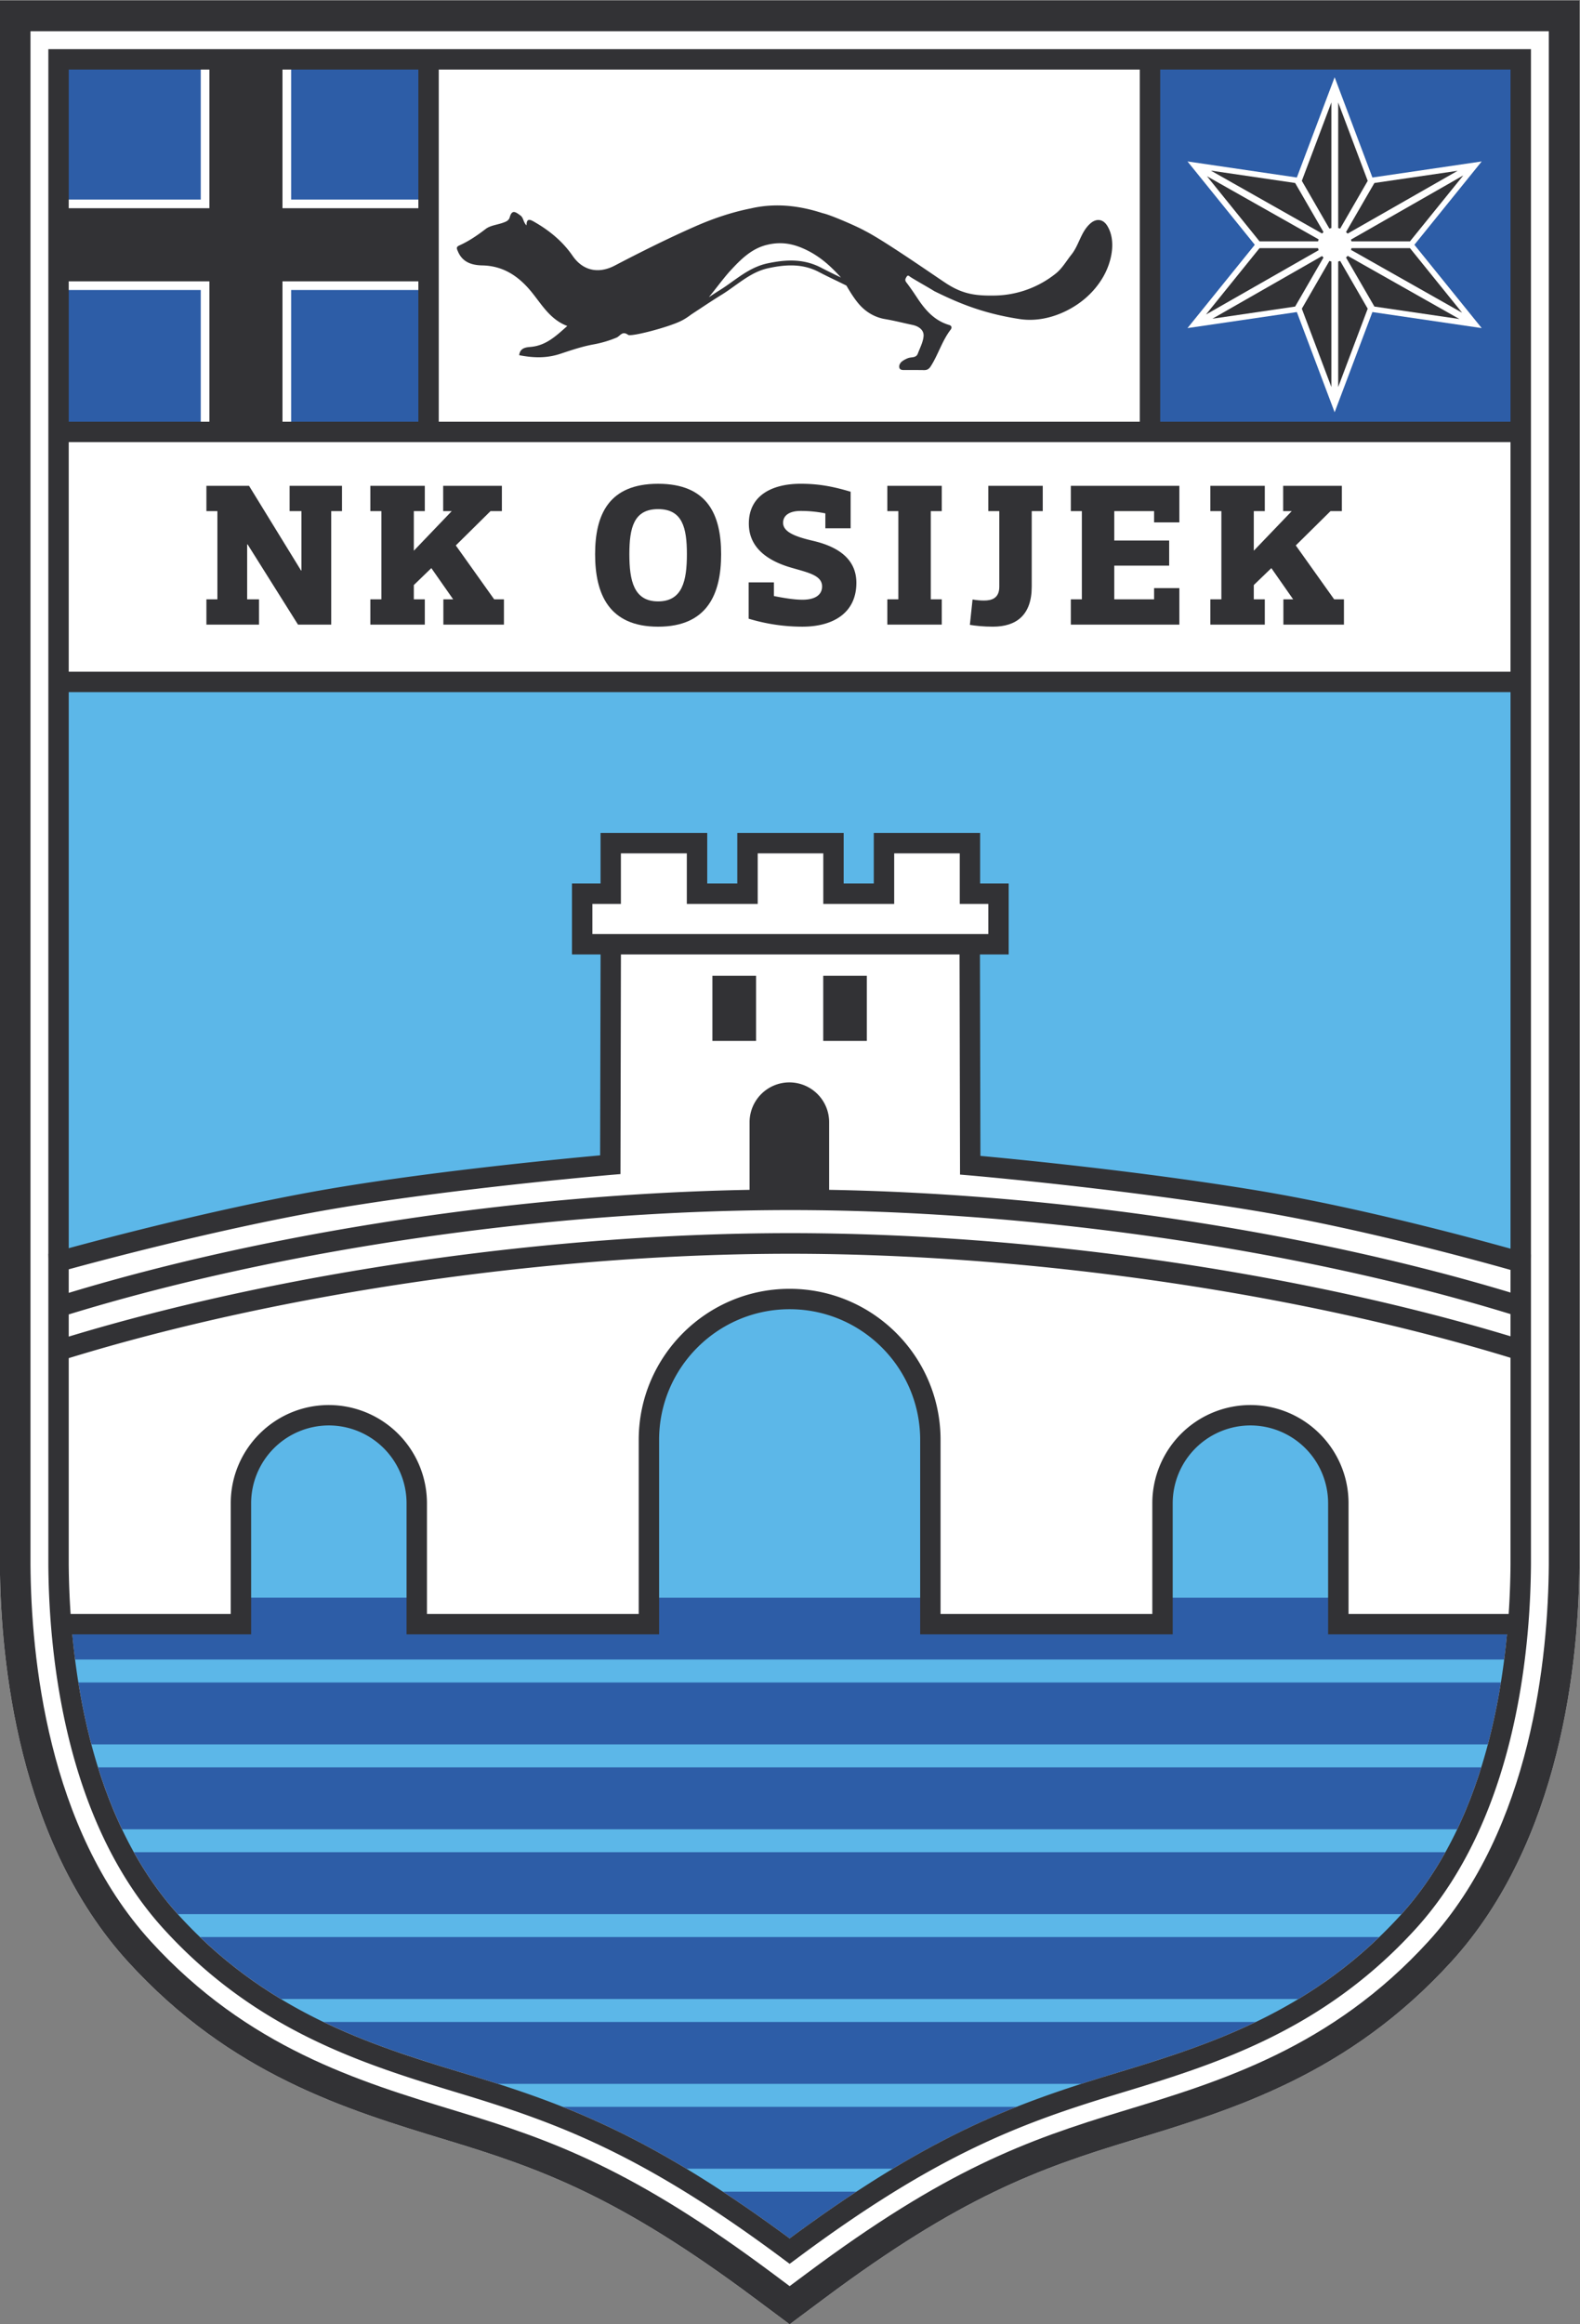 <svg xmlns="http://www.w3.org/2000/svg" xml:space="preserve" viewBox="0 0 154.25 226.77"><rect x="0" y="0" width="154.25" height="226.77" fill="#808080" stroke="none"/><defs><clipPath id="a" clipPathUnits="userSpaceOnUse"><path d="M0 198.43h198.43V0H0Z"/></clipPath></defs><g clip-path="url(#a)" transform="matrix(1.333 0 0 -1.333 -55.164 245.673)"><path d="m0 0-2.567 1.913c-9.927 7.407-15.591 9.459-22.499 11.556-7.435 2.256-15.859 4.81-23.385 13.06-8.063 8.838-9.344 22.006-9.39 29.068v114.482H57.843V55.627c-.046-7.078-1.328-20.262-9.39-29.098-7.527-8.25-15.954-10.804-23.387-13.06-6.912-2.097-12.572-4.157-22.499-11.556Z" style="fill:#fff;fill-opacity:1;fill-rule:nonzero;stroke:none" transform="translate(99.214 14.176)"/><path d="M152.635 179.699h-27.029v-26.888h27.029zM72.771 179.699H45.544v-26.888h27.227z" style="fill:#2d5da7;fill-opacity:1;fill-rule:nonzero;stroke:none"/><path d="M125.606 179.121H72.771v-26.31h52.835z" style="fill:#fff;fill-opacity:1;fill-rule:nonzero;stroke:none"/><path d="M0 0v-82.696c.04-6.339 1.144-18.108 8.071-25.7 6.591-7.222 14.311-9.565 21.122-11.63 7.067-2.146 13.31-4.402 23.604-12.012 10.296 7.61 16.538 9.866 23.606 12.012 6.809 2.065 14.531 4.408 21.121 11.63 6.929 7.592 8.032 19.361 8.07 25.706V0z" style="fill:#2d5da7;fill-opacity:1;fill-rule:nonzero;stroke:none" transform="translate(46.417 152.498)"/><path d="M0 0h-.01q-.065-.031-.125-.066.07.032.135.066" style="fill:#5cb7e8;fill-opacity:1;fill-rule:nonzero;stroke:none" transform="translate(134.908 36.305)"/><path d="M0 0a36 36 0 0 1 2.872-1.68h71.624c.972.512 1.933 1.06 2.881 1.68z" style="fill:#5cb7e8;fill-opacity:1;fill-rule:nonzero;stroke:none" transform="translate(60.402 37.985)"/><path d="M0 0c-.492.147-.984.301-1.477.452C-.984.301-.492.147 0 0" style="fill:#5cb7e8;fill-opacity:1;fill-rule:nonzero;stroke:none" transform="translate(75.208 31.775)"/><path d="M0 0h12.538l-.006-.004c.953.61 1.873 1.168 2.76 1.684H-2.756A76 76 0 0 0 0 0" style="fill:#5cb7e8;fill-opacity:1;fill-rule:nonzero;stroke:none" transform="translate(92.821 23.884)"/><path d="m0 0-.008-.012z" style="fill:#5cb7e8;fill-opacity:1;fill-rule:nonzero;stroke:none" transform="translate(143.33 42.52)"/><path d="M0 0a99 99 0 0 0 5.061-1.662h37.515c1.652.6 3.316 1.132 5.064 1.662l.06.02H-.064z" style="fill:#5cb7e8;fill-opacity:1;fill-rule:nonzero;stroke:none" transform="translate(75.272 31.755)"/><path d="M0 0" style="fill:#5cb7e8;fill-opacity:1;fill-rule:nonzero;stroke:none" transform="translate(117.848 30.093)"/><path d="M0 0" style="fill:#5cb7e8;fill-opacity:1;fill-rule:nonzero;stroke:none" transform="translate(53.222 44.301)"/><path d="M0 0h105.7q.134.847.241 1.678H-.237Q-.132.846 0 0" style="fill:#5cb7e8;fill-opacity:1;fill-rule:nonzero;stroke:none" transform="translate(46.24 61.154)"/><path d="M0 0" style="fill:#5cb7e8;fill-opacity:1;fill-rule:nonzero;stroke:none" transform="translate(143.323 42.508)"/><path d="M0 0h102.87q.256.837.474 1.68H-.476Q-.254.837 0 0" style="fill:#5cb7e8;fill-opacity:1;fill-rule:nonzero;stroke:none" transform="translate(47.654 54.94)"/><path d="M0 0v-18.423h-106.419V0h-.528v-83.009a65 65 0 0 1 .069-2.439L.074-85.454c.038.837.068 1.656.069 2.445V0Z" style="fill:#5cb7e8;fill-opacity:1;fill-rule:nonzero;stroke:none" transform="translate(152.491 152.811)"/><path d="M0 0h97.733c.297.548.578 1.11.841 1.678H-.839C-.578 1.11-.295.548 0 0" style="fill:#5cb7e8;fill-opacity:1;fill-rule:nonzero;stroke:none" transform="translate(50.223 48.731)"/><path d="M0 0c.345-.375.69-.731 1.036-1.078h88.485q.523.517 1.038 1.078c.178.197.337.4.504.6H-.506C-.333.4-.177.197 0 0" style="fill:#5cb7e8;fill-opacity:1;fill-rule:nonzero;stroke:none" transform="translate(53.81 43.598)"/><path d="M0 0" style="fill:#5cb7e8;fill-opacity:1;fill-rule:nonzero;stroke:none" transform="translate(147.09 47.239)"/><path d="M152.491 152.873H46.072v-18.484h106.419z" style="fill:#fff;fill-opacity:1;fill-rule:nonzero;stroke:none"/><path d="M0 0c-9.966 1.644-20.874 2.579-20.874 2.579l-.036 16.175h2.109v3.702h-2.091v3.696h-6.301v-3.696h-3.696v3.696h-6.293v-3.696h-3.699v3.696h-6.323v-3.696h-2.09v-3.702h2.096l-.035-16.137S-60.027 1.532-69.171-.147c-8.43-1.555-17.164-3.96-18.479-4.329v-26.535h13.367v8.85a6.438 6.438 0 1 0 12.875 0v-8.85h17.002v13.491c0 5.691 4.615 10.306 10.307 10.306 5.695 0 10.306-4.615 10.306-10.306v-13.491h17.002v8.85a6.44 6.44 0 1 0 12.879 0v-8.85h13.365v26.494C17.727-4.021 8.266-1.365 0 0" style="fill:#fff;fill-opacity:1;fill-rule:nonzero;stroke:none" transform="translate(133.313 96.433)"/><path d="M0 0v10.952h-10.735v6.62H0v10.579h6.62V17.572h10.956v-6.62H6.62V0Z" style="fill:#fff;fill-opacity:1;fill-rule:nonzero;stroke:none" transform="translate(56.086 152.122)"/><path d="M0 0h-10.952v10.579h-5.352V0h-10.735v-5.35h10.735v-10.954h5.352V-5.35H0z" style="fill:#323235;fill-opacity:1;fill-rule:nonzero;stroke:none" transform="translate(73.024 169.06)"/><path d="m0 0 1.228-.917L2.459 0C12.672 7.616 18.51 9.738 25.646 11.903c7.156 2.172 15.267 4.633 22.377 12.426 7.56 8.284 8.762 20.844 8.805 27.593v112.206H-54.371V51.896c.043-6.737 1.243-19.283 8.802-27.567 7.112-7.793 15.224-10.254 22.38-12.426C-16.057 9.74-10.221 7.62 0 0m1.228-3.71-2.567 1.913c-9.928 7.406-15.591 9.459-22.5 11.555-7.435 2.256-15.858 4.811-23.384 13.061-8.063 8.837-9.344 22.005-9.39 29.068v114.481H59.07V51.916c-.046-7.078-1.327-20.262-9.389-29.097-7.527-8.25-15.954-10.805-23.387-13.061-6.913-2.096-12.572-4.156-22.5-11.555Z" style="fill:#323235;fill-opacity:1;fill-rule:nonzero;stroke:none" transform="translate(97.987 17.886)"/><path d="m0 0-8.009-1.174 4.93 6.098-4.93 6.1L0 9.848l2.768 7.339 2.766-7.339 8.005 1.176-4.93-6.1 4.93-6.098L5.534 0 2.768-7.335Z" style="fill:#fff;fill-opacity:1;fill-rule:nonzero;stroke:none" transform="translate(136.362 161.46)"/><path d="M0 0q.053.057.108.106l-2.077 3.591-6.171.906Z" style="fill:#323235;fill-opacity:1;fill-rule:nonzero;stroke:none" transform="translate(138.206 167.21)"/><path d="M0 0q.016.074.046.143l-8.18 4.622L-4.286 0Z" style="fill:#323235;fill-opacity:1;fill-rule:nonzero;stroke:none" transform="translate(137.915 166.635)"/><path d="M0 0c-.018.05-.036.094-.046.148h-4.286l-3.92-4.857z" style="fill:#323235;fill-opacity:1;fill-rule:nonzero;stroke:none" transform="translate(137.96 165.989)"/><path d="M0 0c.052-.01.098-.028.143-.044l2.019 3.497L0 9.19Z" style="fill:#323235;fill-opacity:1;fill-rule:nonzero;stroke:none" transform="translate(139.39 167.61)"/><path d="m0 0 8.059 4.599-6.094-.892L-.114.116A.7.7 0 0 0 0 0" style="fill:#323235;fill-opacity:1;fill-rule:nonzero;stroke:none" transform="translate(140.077 167.2)"/><path d="M0 0v9.194l-2.164-5.739L-.145-.044C-.1-.028-.052-.01 0 0" style="fill:#323235;fill-opacity:1;fill-rule:nonzero;stroke:none" transform="translate(138.891 167.61)"/><path d="M0 0c-.008-.042-.022-.084-.034-.126l8.138-4.601L4.286 0Z" style="fill:#323235;fill-opacity:1;fill-rule:nonzero;stroke:none" transform="translate(140.362 166.137)"/><path d="M0 0a3 3 0 0 0-.108.108l-8.026-4.586 6.058.889z" style="fill:#323235;fill-opacity:1;fill-rule:nonzero;stroke:none" transform="translate(138.313 165.451)"/><path d="M0 0c.012-.042.028-.084.036-.129h4.286l3.904 4.826z" style="fill:#323235;fill-opacity:1;fill-rule:nonzero;stroke:none" transform="translate(140.326 166.764)"/><path d="M0 0a2 2 0 0 0-.124-.124l2.079-3.588 6.227-.913Z" style="fill:#323235;fill-opacity:1;fill-rule:nonzero;stroke:none" transform="translate(140.087 165.575)"/><path d="M0 0c-.052.01-.1.028-.145.044l-2.019-3.497L0-9.19Z" style="fill:#323235;fill-opacity:1;fill-rule:nonzero;stroke:none" transform="translate(138.891 165.16)"/><path d="M0 0c-.046-.016-.092-.034-.143-.044v-9.19l2.162 5.737z" style="fill:#323235;fill-opacity:1;fill-rule:nonzero;stroke:none" transform="translate(139.533 165.204)"/><path d="M0 0c-.44.211-.865.42-1.283.638-.676.354-1.397.524-2.21.524-.528 0-1.084-.07-1.764-.215C-6.255.721-7.038.159-7.801-.385c-.297-.213-.602-.43-.913-.623-.269-.166-.532-.341-.795-.51.526.629 1.008 1.305 1.55 1.913.054.051.1.107.152.161.705.763 1.468 1.471 2.479 1.736 1.125.297 2.01.075 2.773-.265C-1.427 1.521-.628.797.169-.082Q.087-.041 0 0m19.688 3.677c-.311.53-.815.595-1.265.191-.688-.612-.813-1.556-1.367-2.258-.379-.474-.692-1.032-1.16-1.401a7.34 7.34 0 0 0-4.573-1.61c-1.152-.012-2.115.066-3.286.791-.293.152-4.617 3.199-6.124 3.95-.514.299-2.547 1.182-3.079 1.287-1.201.387-3.1.853-5.267.351-1.434-.285-2.803-.753-4.144-1.347-1.979-.873-3.91-1.838-5.825-2.838-1.18-.616-2.326-.388-3.085.715-.747 1.083-1.737 1.882-2.873 2.523-.299.17-.508.184-.5-.295-.252.234-.21.55-.449.726-.313.223-.61.484-.779-.12-.07-.269-.295-.339-.508-.416-.425-.152-.927-.194-1.265-.457-.61-.468-1.23-.89-1.927-1.203-.25-.11-.182-.239-.102-.427.335-.809 1.028-1.018 1.795-1.032 1.439-.032 2.523-.699 3.442-1.757.833-.961 1.429-2.167 2.776-2.677-.805-.713-1.519-1.401-2.611-1.524-.335-.036-.845-.028-.911-.614 1.019-.197 1.991-.239 3.019.104.794.263 1.605.54 2.444.689.57.106 1.137.271 1.669.496.279.124.411.514.845.2.214-.156 2.94.548 3.896 1.028.263.131.502.293.732.466q.302.201.607.399c.566.376 1.104.729 1.662 1.072.319.199.63.422.929.638.769.545 1.488 1.064 2.415 1.271.65.143 1.19.209 1.688.209.753 0 1.423-.157 2.046-.484.421-.219.847-.429 1.294-.64l.625-.305.094-.047c.253-.433.512-.859.831-1.252.522-.646 1.209-1.068 2.005-1.202.673-.113 1.333-.285 1.996-.424.397-.08.859-.335.819-.825-.036-.436-.265-.859-.424-1.283-.122-.315-.445-.234-.684-.315a1.8 1.8 0 0 1-.452-.235c-.141-.104-.245-.275-.221-.441.034-.221.245-.205.414-.205.467-.002.931.002 1.395-.006.229-.004.361.07.5.283.55.861.829 1.865 1.457 2.68.09.114.1.277-.106.339-1.092.319-1.775 1.112-2.367 2.019-.249.376-.506.751-.781 1.11-.128.169-.046.283.032.41.097.161.223.004.273-.026.626-.388 1.18-.683 1.757-1.04 1.591-.779 3.442-1.62 6.307-2.048 1.13-.156 2.25.091 3.229.551 1.147.541 2.142 1.381 2.811 2.523.608 1.033.995 2.613.331 3.733" style="fill:#323235;fill-opacity:1;fill-rule:nonzero;stroke:none" transform="translate(102.807 164.068)"/><path d="M0 0v-1.851h-.791v-8.306h-2.433l-3.691 5.871h-.032v-4.02h.867v-1.851h-3.852v1.851h.805v6.455h-.805V0h3.123l3.808-6.197h.03v4.346h-.867V0z" style="fill:#323235;fill-opacity:1;fill-rule:nonzero;stroke:none" transform="translate(66.432 148.74)"/><path d="M0 0v-1.851h-.805v-2.898l2.776 2.898h-.626V0h4.3v-1.851H4.81L2.27-4.362l2.809-3.944h.716v-1.851H1.359v1.851h.717L.478-6.022-.805-7.261v-1.045H0v-1.851h-3.988v1.851h.808v6.455h-.808V0z" style="fill:#323235;fill-opacity:1;fill-rule:nonzero;stroke:none" transform="translate(72.496 148.74)"/><path d="M0 0c0-1.943.327-3.453 2.104-3.453 1.782 0 2.109 1.51 2.109 3.453 0 1.941-.327 3.3-2.109 3.3C.327 3.3 0 1.941 0 0m-2.509 0c0 2.895.999 5.155 4.613 5.155 3.617 0 4.617-2.26 4.617-5.155 0-2.899-1-5.305-4.617-5.305-3.614 0-4.613 2.406-4.613 5.305" style="fill:#323235;fill-opacity:1;fill-rule:nonzero;stroke:none" transform="translate(87.477 143.736)"/><path d="M0 0v-1c.899-.18 1.57-.269 2.094-.269.953 0 1.433.374 1.433.972 0 .819-1.032 1.014-2.256 1.373-1.809.522-3.108 1.509-3.108 3.226 0 2.093 1.749 2.916 3.796 2.916 1.18 0 2.224-.152 3.659-.584V3.96H3.766v1.09a9 9 0 0 1-1.807.179c-.823 0-1.287-.329-1.287-.867 0-.671.882-1.014 2.17-1.315C4.649 2.63 6.038 1.748 6.038-.032c0-2.24-1.748-3.21-3.944-3.21-1.181 0-2.51.151-3.945.584V0z" style="fill:#323235;fill-opacity:1;fill-rule:nonzero;stroke:none" transform="translate(98.064 141.674)"/><path d="M0 0v6.454h-.807v1.852H3.18V6.454h-.805V0h.805v-1.851H-.807V0z" style="fill:#323235;fill-opacity:1;fill-rule:nonzero;stroke:none" transform="translate(107.177 140.434)"/><path d="M0 0v-1.851h-.807v-5.53c0-2.074-1.122-2.927-2.842-2.927-.685 0-1.251.061-1.688.133l.196 1.855c.285-.045.54-.075.837-.075.568 0 1.122.163 1.122 1.014v5.53h-.807V0z" style="fill:#323235;fill-opacity:1;fill-rule:nonzero;stroke:none" transform="translate(117.752 148.74)"/><path d="M0 0v-2.674h-1.851v.823h-2.916v-2.152h4.02v-1.838h-4.02v-2.465h2.916v.819H0v-2.67h-7.949v1.851h.807v6.455h-.807V0z" style="fill:#323235;fill-opacity:1;fill-rule:nonzero;stroke:none" transform="translate(127.758 148.74)"/><path d="M0 0v-1.851h-.807v-2.898l2.78 2.898h-.628V0h4.3v-1.851h-.833L2.27-4.362l2.809-3.944h.718v-1.851H1.361v1.851h.715L.48-6.022-.807-7.261v-1.045H0v-1.851h-3.987v1.851h.807v6.455h-.807V0z" style="fill:#323235;fill-opacity:1;fill-rule:nonzero;stroke:none" transform="translate(134.015 148.74)"/><path d="M93.559 108.114h3.198v4.763h-3.198zm8.116 0h3.194v4.763h-3.194zm50.336 45.319h-25.656v25.776h25.656zm0-18.297H46.417v16.803h105.594zm0-42.232c-3.087.861-11.291 3.063-18.576 4.266-8.461 1.397-17.701 2.292-20.248 2.525l-.034 14.746h2.104v5.191h-2.092v3.703h-7.787v-3.703h-2.206v3.703h-7.79v-3.703H93.18v3.703h-7.813v-3.703h-2.093v-5.191h2.095l-.034-14.706c-2.78-.253-13.457-1.267-21.326-2.716-7.294-1.341-14.878-3.342-17.592-4.079v40.701h105.594zM96.877 118.14v3.698h4.802v-3.698h5.193v3.698h4.802v-3.698h2.091v-2.206H84.769v2.206h2.088v3.698h4.827v-3.698zm55.134-28.446c-14.798 4.471-33.173 7.231-49.902 7.518v4.95a2.915 2.915 0 0 1-2.915 2.914 2.917 2.917 0 0 1-2.913-2.914v-4.95c-16.731-.297-35.086-3.067-49.864-7.542v1.724c2.278.623 10.235 2.751 17.859 4.154 9.003 1.658 21.738 2.746 21.866 2.76l.683.056.034 16.077h24.8l.035-16.113.686-.058c.106-.01 10.988-.952 20.81-2.574 7.556-1.246 16.133-3.585 18.821-4.346zm0-3.201c-15.645 4.729-35.289 7.549-52.751 7.549-17.502 0-37.18-2.83-52.843-7.572v1.622c15.597 4.784 35.319 7.638 52.843 7.638 17.484 0 37.172-2.842 52.751-7.613zm0-16.685a62 62 0 0 0-.135-3.638h-11.728v8.102c0 3.966-3.224 7.188-7.185 7.188a7.19 7.19 0 0 1-7.186-7.188V66.17h-15.509v12.743c0 6.096-4.956 11.054-11.054 11.054-6.094 0-11.052-4.958-11.052-11.054V66.17H72.653v8.102a7.194 7.194 0 0 1-7.188 7.188c-3.959 0-7.183-3.222-7.183-7.188V66.17H46.554a60 60 0 0 0-.137 3.632v15.091c15.597 4.785 35.319 7.64 52.843 7.64 17.484 0 37.172-2.847 52.751-7.614zm-8.07-25.706c-6.59-7.221-14.312-9.565-21.121-11.629-7.068-2.146-13.31-4.402-23.606-12.012-10.294 7.61-16.538 9.866-23.604 12.012-6.811 2.064-14.531 4.408-21.123 11.629-5.334 5.847-7.211 14.161-7.809 20.573h13.098v9.597a5.7 5.7 0 0 0 5.689 5.695 5.7 5.7 0 0 0 5.694-5.695v-9.597h18.496v14.238c0 5.273 4.29 9.561 9.559 9.561 5.273 0 9.561-4.288 9.561-9.561V64.675h18.495v9.597a5.7 5.7 0 0 0 5.693 5.695 5.697 5.697 0 0 0 5.689-5.695v-9.597h13.1c-.602-6.414-2.477-14.726-7.811-20.573M46.417 179.209h25.607v-25.776H46.417zm27.101 0h51.34v-25.776h-51.34zm79.99-86.731v88.225H44.924V92.529l-.008-.006.008-.382V69.794c.038-6.552 1.198-18.737 8.459-26.696 6.869-7.529 14.796-9.936 21.795-12.056 7.024-2.132 13.224-4.376 23.59-12.108l.446-.333.45.333c10.361 7.732 16.562 9.976 23.586 12.108 6.999 2.12 14.924 4.527 21.795 12.056 7.263 7.959 8.419 20.144 8.463 26.704v22.293l.004.383z" style="fill:#323235;fill-opacity:1;fill-rule:nonzero;stroke:none"/></g></svg>